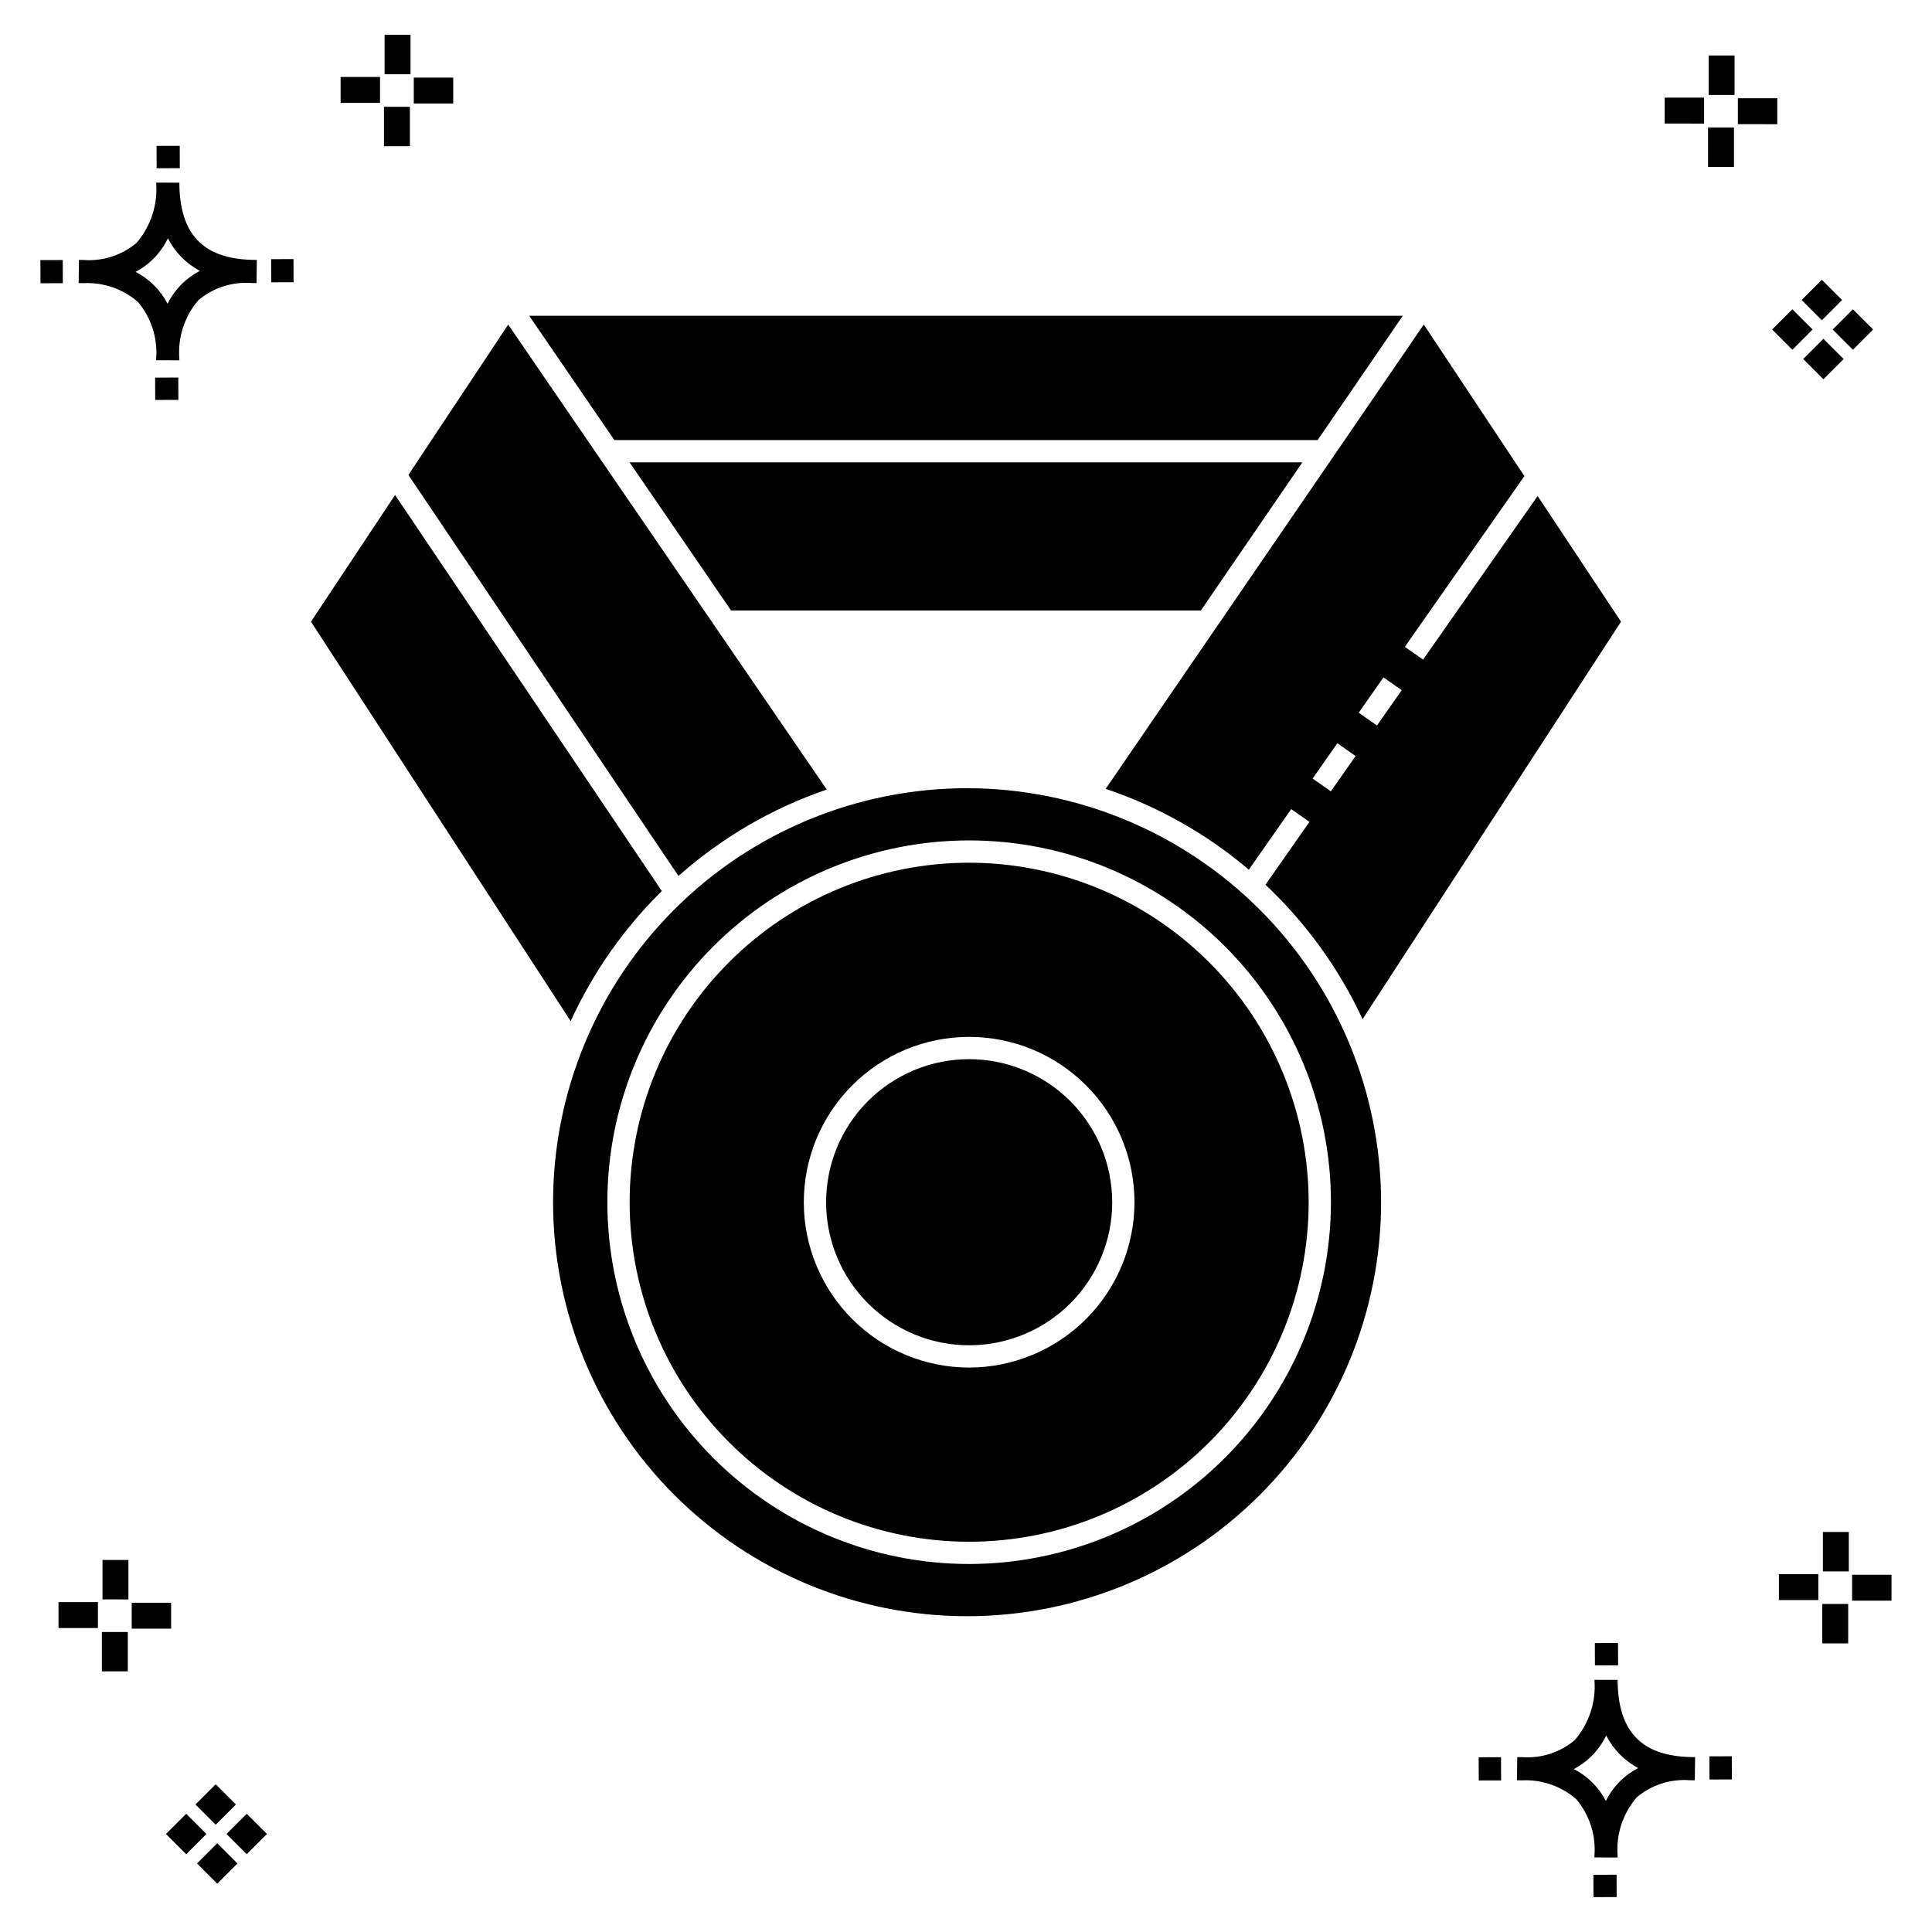 <?xml version="1.0" encoding="UTF-8"?>
<!-- Uploaded to: ICON Repo, www.iconrepo.com, Generator: ICON Repo Mixer Tools -->
<svg fill="#000000" width="800px" height="800px" version="1.1" viewBox="144 144 512 512" xmlns="http://www.w3.org/2000/svg">
 <g>
  <path d="m191.25 244.05 0.02 5.922-6.141 0.02-0.02-5.922zm19.43-31.188c0.43 0.023 0.914 0.008 1.383 0.02l-0.082 6.141c-0.441 0.008-0.914-0.004-1.363-0.02-5.094-0.375-10.129 1.258-14.035 4.543-3.688 4.285-5.508 9.867-5.059 15.504v0.441l-6.141-0.016v-0.438c0.43-5.449-1.309-10.848-4.836-15.023-3.984-3.449-9.145-5.231-14.406-4.973h-0.004c-0.426 0-0.855-0.008-1.293-0.02l0.086-6.141c0.434 0 0.863 0.008 1.285 0.02h0.004c5.051 0.367 10.043-1.246 13.926-4.496 3.816-4.414 5.707-10.18 5.238-16l6.141 0.008c0.07 13.547 6.168 20.074 19.156 20.449zm-13.707 2.922v0.004c-3.644-1.938-6.602-4.953-8.465-8.637-1.027 2.113-2.418 4.035-4.102 5.672-1.332 1.281-2.836 2.367-4.469 3.227 3.633 1.871 6.594 4.824 8.473 8.449 0.988-1.988 2.301-3.797 3.887-5.352 1.387-1.344 2.961-2.473 4.676-3.359zm-42.266-2.856 0.02 6.141 5.922-0.016-0.02-6.141zm67.074-0.266-5.926 0.016 0.02 6.141 5.926-0.016zm-30.129-24.098-0.02-5.922-6.141 0.02 0.02 5.922zm435.57 45.219 5.359 5.359-5.359 5.359-5.359-5.359zm7.816-7.816 5.359 5.359-5.359 5.359-5.359-5.359zm-16.043 0 5.359 5.359-5.359 5.359-5.359-5.359zm7.816-7.816 5.359 5.359-5.359 5.359-5.359-5.359zm-11.809-41.238-10.449-0.004v-6.867h10.449zm-19.398-0.164-10.449-0.004v-6.867h10.449zm7.914 11.484h-6.867v-10.438h6.867zm0.164-19.07-6.867-0.004v-10.449h6.867zm-339.57 2.266-10.449-0.004v-6.867h10.449zm-19.398-0.164-10.449-0.004v-6.867h10.449zm7.914 11.484h-6.867v-10.441h6.867zm0.164-19.07h-6.867v-10.453h6.867zm313.48 477.16 0.02 5.922 6.141-0.02-0.02-5.922zm25.57-31.203c0.43 0.023 0.914 0.008 1.383 0.02l-0.082 6.141c-0.441 0.008-0.914-0.004-1.363-0.02-5.09-0.375-10.129 1.254-14.031 4.539-3.691 4.285-5.512 9.867-5.062 15.504v0.441l-6.141-0.016v-0.438c0.43-5.449-1.309-10.848-4.836-15.023-3.984-3.449-9.141-5.231-14.406-4.973h-0.004c-0.426 0-0.855-0.008-1.293-0.02l0.086-6.141c0.434 0 0.863 0.008 1.285 0.02h0.004c5.051 0.367 10.043-1.246 13.926-4.496 3.82-4.414 5.707-10.18 5.238-16l6.141 0.008c0.07 13.551 6.168 20.078 19.156 20.453zm-13.707 2.922c-3.644-1.938-6.602-4.953-8.465-8.637-1.027 2.117-2.418 4.035-4.102 5.676-1.332 1.277-2.836 2.363-4.469 3.227 3.633 1.867 6.594 4.82 8.473 8.449 0.988-1.988 2.305-3.797 3.887-5.356 1.387-1.34 2.961-2.473 4.676-3.359zm-42.266-2.856 0.02 6.141 5.922-0.016-0.02-6.141zm67.074-0.27-5.926 0.016 0.02 6.141 5.926-0.016zm-30.129-24.098-0.02-5.922-6.141 0.02 0.02 5.922zm72.461-17.141h-10.449v-6.867h10.449zm-19.398-0.164h-10.449v-6.867h10.449zm7.914 11.484h-6.867v-10.438h6.867zm0.164-19.07h-6.867v-10.449h6.867zm-432.38 72.043 5.359 5.359-5.359 5.359-5.359-5.359zm7.816-7.816 5.359 5.359-5.359 5.359-5.359-5.359zm-16.043 0 5.359 5.359-5.359 5.359-5.359-5.359zm7.816-7.816 5.359 5.359-5.359 5.359-5.359-5.359zm-11.809-41.238-10.449-0.004v-6.867h10.449zm-19.398-0.164-10.449-0.004v-6.867h10.449zm7.914 11.484-6.867-0.008v-10.434h6.867zm0.164-19.07-6.867-0.008v-10.445h6.867z"/>
  <path d="m438.75 462.6c0 10.055-3.992 19.699-11.102 26.809s-16.754 11.102-26.809 11.102c-10.055 0-19.695-3.992-26.809-11.102-7.109-7.109-11.102-16.754-11.102-26.809 0-10.055 3.992-19.695 11.105-26.809 7.109-7.109 16.75-11.102 26.805-11.102 10.051 0.012 19.688 4.008 26.793 11.117 7.109 7.106 11.105 16.742 11.117 26.793zm-119.36-82.461-70.695-104.96-22.285 33.57 68.824 105.86c5.883-12.867 14.07-24.547 24.156-34.469zm171.42 82.461c0 23.863-9.48 46.75-26.355 63.621-16.871 16.875-39.758 26.355-63.621 26.355-23.863 0-46.746-9.48-63.621-26.355-16.875-16.871-26.352-39.758-26.352-63.621 0-23.863 9.477-46.746 26.352-63.621s39.758-26.352 63.621-26.352c23.855 0.027 46.723 9.516 63.594 26.383 16.867 16.867 26.355 39.734 26.383 63.59zm-46.16 0c0-11.621-4.617-22.766-12.836-30.98-8.215-8.219-19.359-12.836-30.98-12.836-11.621 0-22.766 4.617-30.98 12.836-8.219 8.215-12.836 19.359-12.836 30.98s4.617 22.766 12.836 30.98c8.215 8.219 19.359 12.836 30.98 12.836 11.617-0.016 22.754-4.637 30.969-12.848 8.211-8.215 12.832-19.352 12.848-30.969zm44.488-196.07h-178.29l26.898 39.258h124.49zm-126.04 86.703-84.422-123.21-26.449 39.844 71.578 106.27c11.453-10.16 24.809-17.945 39.293-22.895zm146.9 109.37 0.004-0.004c0 29.098-11.562 57.004-32.137 77.578-20.574 20.578-48.48 32.137-77.582 32.137-29.098-0.004-57.004-11.562-77.578-32.137-20.574-20.578-32.133-48.484-32.133-77.582s11.559-57.004 32.137-77.578c20.574-20.574 48.48-32.133 77.578-32.133 29.09 0.031 56.977 11.602 77.547 32.172 20.566 20.566 32.137 48.457 32.168 77.543zm-13.289 0 0.004-0.004c0-25.43-10.102-49.816-28.082-67.797-17.98-17.98-42.367-28.082-67.797-28.082-25.43 0-49.816 10.102-67.797 28.082-17.98 17.98-28.082 42.367-28.082 67.797 0 25.43 10.102 49.816 28.082 67.797 17.98 17.98 42.367 28.082 67.797 28.082 25.422-0.027 49.789-10.141 67.766-28.113 17.973-17.977 28.086-42.344 28.113-67.766zm-3.523-201.98 22.566-32.938h-231.51l22.566 32.938zm80.398 48.129-68.488 105.34v-0.004c-6.231-13.402-14.965-25.492-25.734-35.617l11.66-16.664-4.836-3.383-11.227 16.043v0.004c-11.176-9.484-24.055-16.75-37.945-21.418l59.289-86.531h0.117v-0.172l24.898-36.34 26.66 40.16-31.68 45.25 4.836 3.383 30.352-43.352zm-70.34 35.613-4.836-3.391-6.555 9.359 4.836 3.387zm12.223-17.457-4.836-3.391-6.559 9.363 4.836 3.391z"/>
 </g>
</svg>